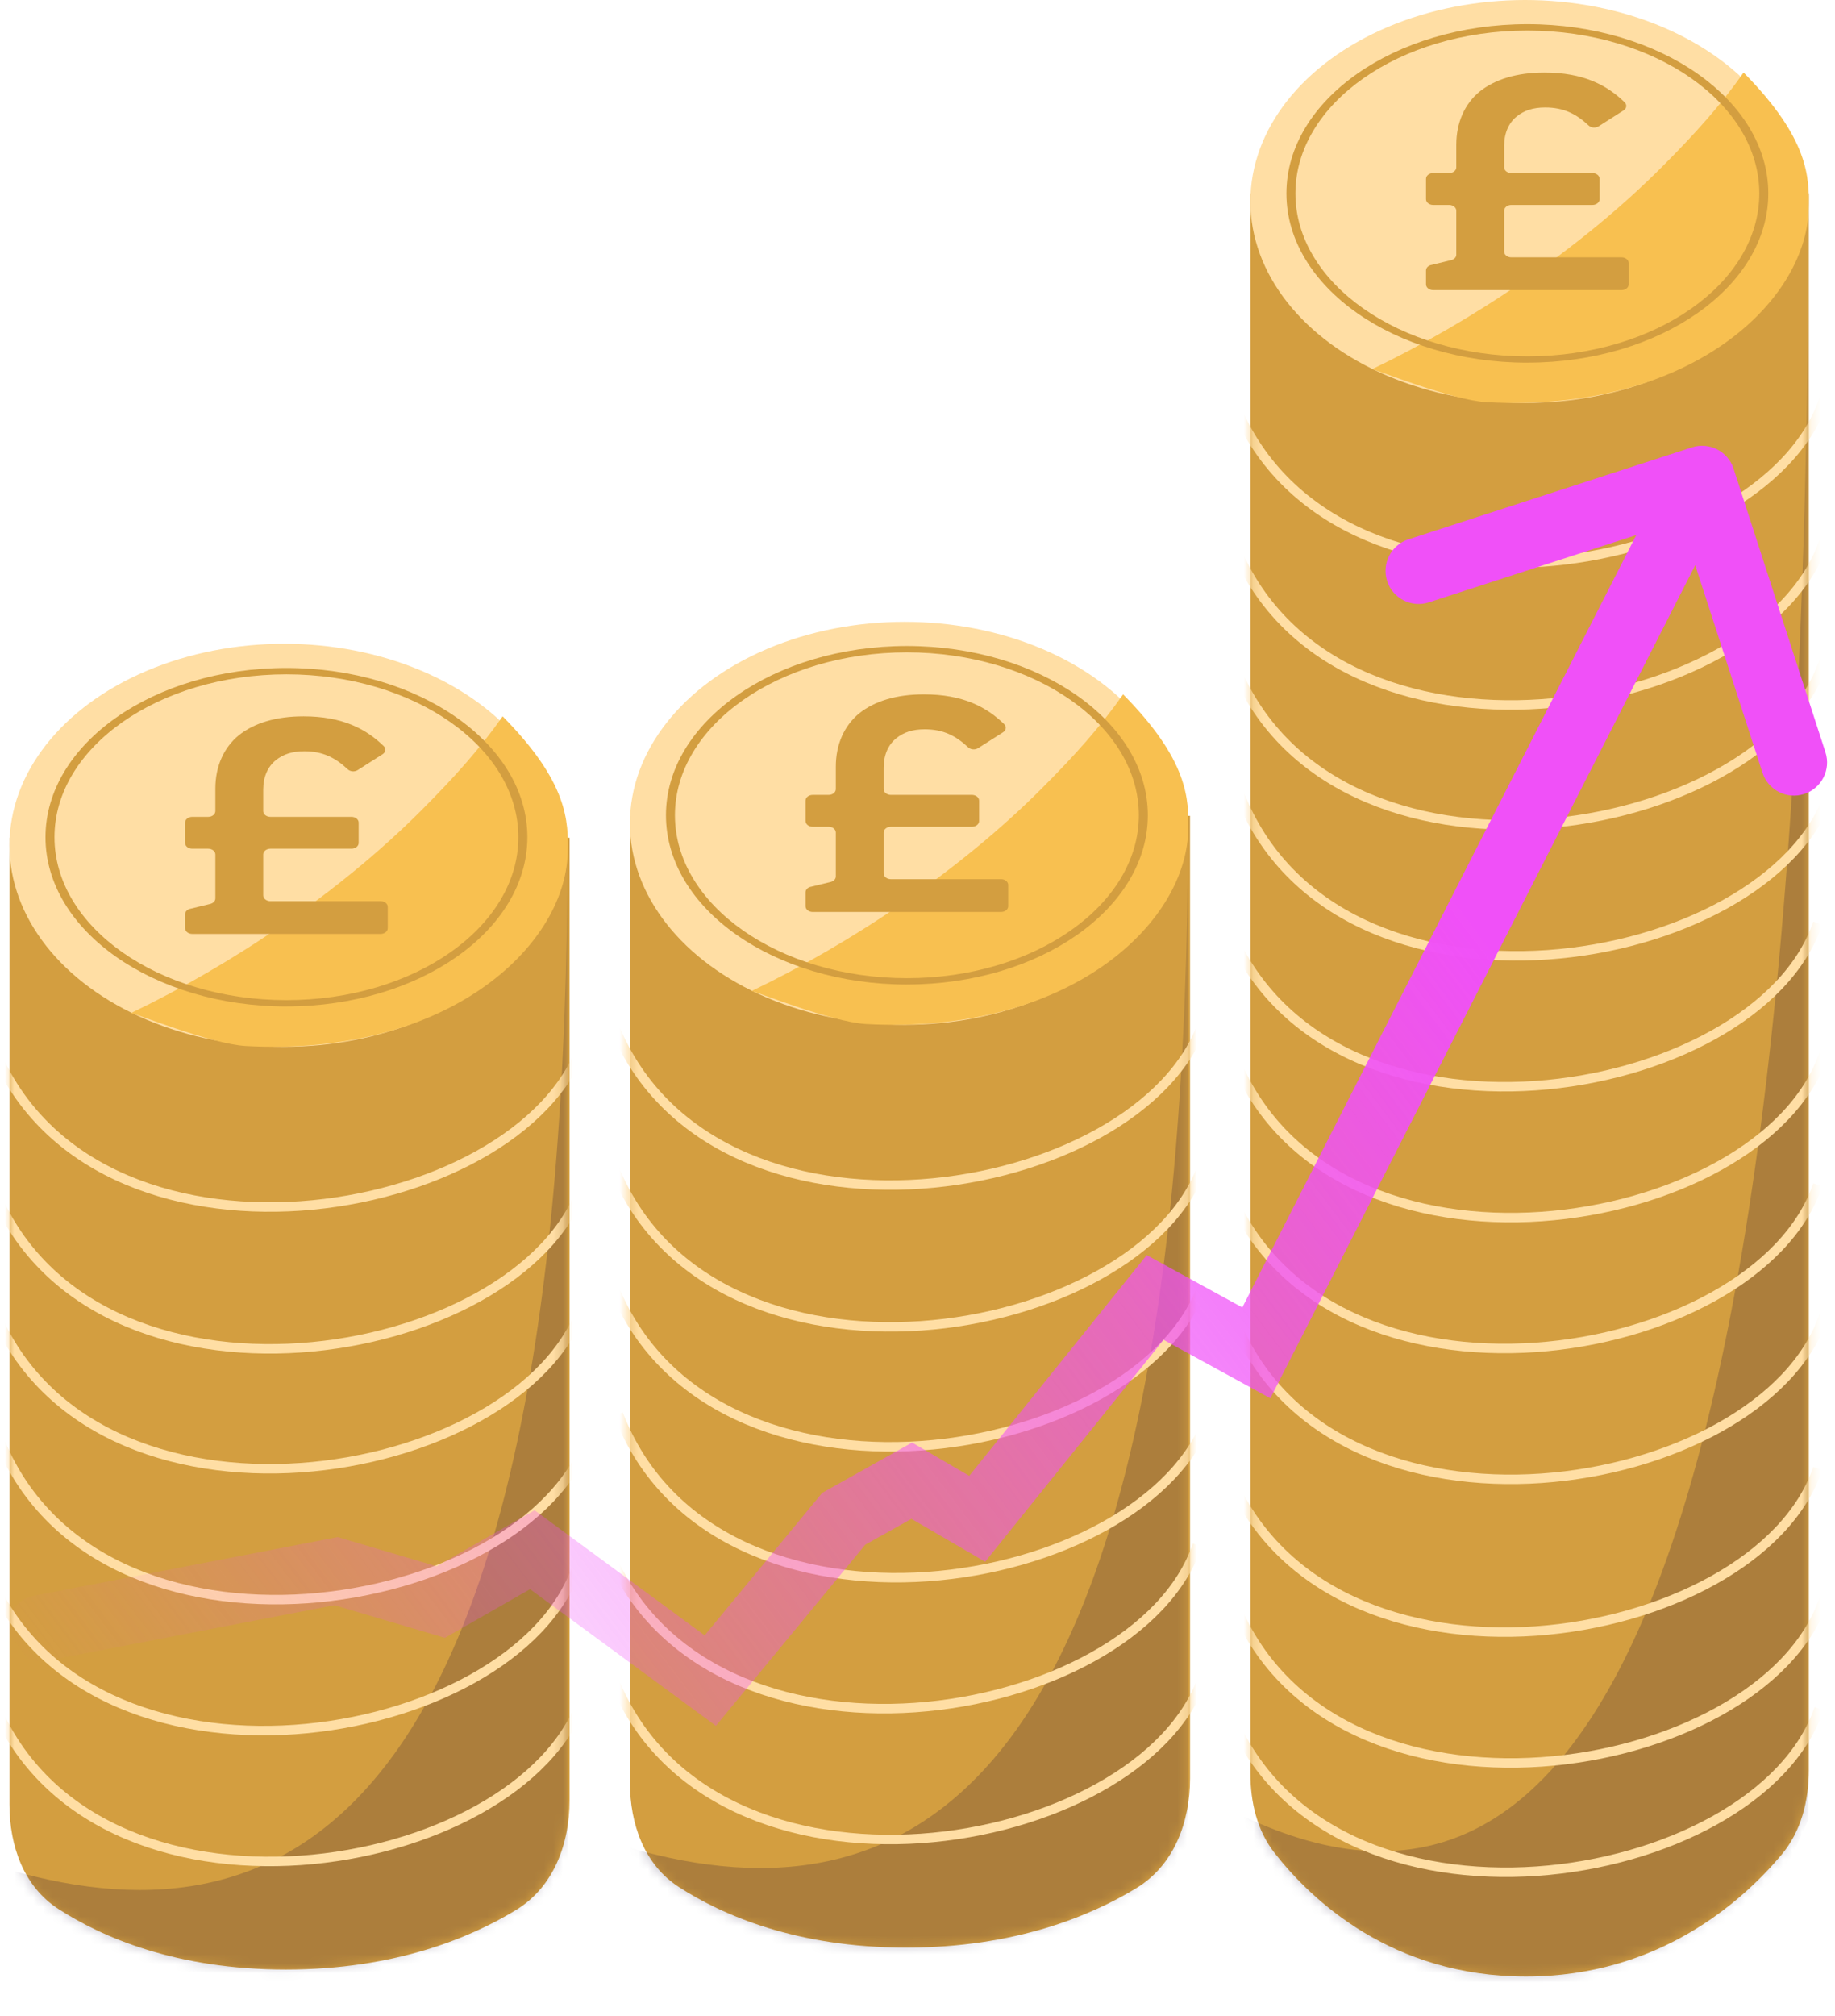 <svg xmlns="http://www.w3.org/2000/svg" fill="none" viewBox="0 0 194 213" height="213" width="194">
<path fill="#D39E40" d="M1 88.523H60.217V190.207C60.217 194.843 58.518 199.396 54.56 201.809C49.72 204.76 41.7 208.106 30.219 208.106C18.592 208.106 10.764 204.674 6.16 201.696C2.501 199.329 1 195.022 1 190.664V88.523Z"></path>
<mask height="121" width="60" y="88" x="1" maskUnits="userSpaceOnUse" style="mask-type:alpha" id="mask0_7387_10111">
<path fill="#D39E40" d="M1.001 88.461H60.039V190.736C60.039 195.017 58.423 199.196 54.785 201.451C49.895 204.483 41.56 208.106 29.654 208.106C17.444 208.106 9.606 204.296 5.268 201.22C2.226 199.063 1.001 195.374 1.001 191.645V88.461Z"></path>
</mask>
<g mask="url(#mask0_7387_10111)">
<path fill-opacity="0.2" fill="#100030" d="M1.002 197.571C30.501 206.044 60 192.949 60 89.348V197.571L53.897 206.044L11.513 224.53C11.513 224.53 -28.498 189.098 1.002 197.571Z"></path>
</g>
<mask height="129" width="59" y="84" x="1" maskUnits="userSpaceOnUse" style="mask-type:alpha" id="mask1_7387_10111">
<path fill="#D39E40" d="M1 84.875H59.759V199.075C59.759 199.075 49.808 213.001 29.432 213.001C9.056 213.001 1 199.075 1 199.075V84.875Z"></path>
</mask>
<g mask="url(#mask1_7387_10111)">
<path stroke="#FFDEA4" d="M61.629 110.25C55.139 129.378 9.375 136.914 -0.87 110.25"></path>
<path stroke="#FFDEA4" d="M61.629 125.234C55.139 144.363 9.375 151.898 -0.87 125.234"></path>
<path stroke="#FFDEA4" d="M60.984 165.57C54.496 184.699 8.731 192.234 -1.514 165.57"></path>
<path stroke="#FFDEA4" d="M61.629 179.398C55.139 198.527 9.375 206.062 -0.87 179.398"></path>
<path stroke="#FFDEA4" d="M61.629 137.906C55.139 157.034 9.375 164.57 -0.87 137.906"></path>
<path stroke="#FFDEA4" d="M62.273 151.734C55.783 170.863 10.019 178.398 -0.226 151.734"></path>
</g>
<ellipse fill="#FFDEA4" ry="21.29" rx="29.043" cy="89.313" cx="30.043"></ellipse>
<path fill="#F8C050" d="M53.141 75.688C50.729 79.117 48.091 82.074 44.539 85.63C35.764 94.418 24.409 101.98 13.854 107.038C14.182 107.038 22.366 110.325 25.968 110.522C47.248 111.683 59.688 100.072 60.016 90.202C60.131 86.724 60.016 82.654 53.141 75.688Z"></path>
<path fill="#D39E40" d="M20.106 96.027L22.231 95.51C22.549 95.431 22.768 95.199 22.768 94.932V90.282C22.768 89.949 22.428 89.677 22.012 89.677H20.325C19.909 89.677 19.569 89.406 19.569 89.073V86.915C19.569 86.582 19.909 86.31 20.325 86.31H22.012C22.428 86.31 22.768 86.039 22.768 85.706V83.333C22.768 80.968 23.66 78.993 25.238 77.697C26.859 76.401 29.17 75.688 32.084 75.688C36.219 75.688 38.705 77.027 40.562 78.827C40.83 79.09 40.786 79.48 40.452 79.69L37.812 81.371C37.495 81.573 37.035 81.537 36.772 81.292C35.474 80.079 34.159 79.379 32.166 79.379C30.868 79.379 29.937 79.703 29.165 80.32C28.316 80.999 27.828 82.072 27.828 83.429V85.706C27.828 86.039 28.168 86.31 28.584 86.31H37.161C37.577 86.31 37.916 86.582 37.916 86.915V89.073C37.916 89.406 37.577 89.677 37.161 89.677H28.584C28.168 89.677 27.828 89.949 27.828 90.282V94.612C27.828 94.945 28.168 95.217 28.584 95.217H40.239C40.655 95.217 40.994 95.488 40.994 95.821V98.076C40.994 98.409 40.655 98.68 40.239 98.68H20.325C19.909 98.68 19.569 98.409 19.569 98.076V96.6C19.569 96.333 19.788 96.097 20.106 96.022V96.027Z"></path>
<path fill="#D39E40" d="M30.281 106.345C16.233 106.345 4.809 98.321 4.809 88.463C4.809 78.605 16.233 70.578 30.281 70.578C44.328 70.578 55.753 78.602 55.753 88.46C55.753 98.318 44.323 106.341 30.281 106.341V106.345ZM30.281 71.249C16.761 71.249 5.76 78.972 5.76 88.463C5.76 97.954 16.761 105.677 30.281 105.677C43.801 105.677 54.802 97.954 54.802 88.463C54.802 78.972 43.801 71.249 30.281 71.249V71.249Z"></path>
<path fill="#D39E40" d="M66.597 86.203H125.814V187.887C125.814 192.522 124.115 197.076 120.157 199.489C115.317 202.44 107.297 205.786 95.816 205.786C84.189 205.786 76.361 202.354 71.757 199.376C68.097 197.009 66.597 192.702 66.597 188.343V86.203Z"></path>
<mask height="120" width="60" y="86" x="66" maskUnits="userSpaceOnUse" style="mask-type:alpha" id="mask2_7387_10111">
<path fill="#D39E40" d="M66.597 86.141H125.635V188.415C125.635 192.696 124.019 196.875 120.381 199.131C115.491 202.163 107.157 205.785 95.25 205.785C83.04 205.785 75.202 201.975 70.865 198.9C67.822 196.743 66.597 193.054 66.597 189.325V86.141Z"></path>
</mask>
<g mask="url(#mask2_7387_10111)">
<path fill-opacity="0.2" fill="#100030" d="M66.598 195.25C96.097 203.723 125.596 190.629 125.596 87.028V195.25L119.493 203.723L77.109 222.21C77.109 222.21 37.099 186.777 66.598 195.25Z"></path>
</g>
<mask height="127" width="60" y="82" x="66" maskUnits="userSpaceOnUse" style="mask-type:alpha" id="mask3_7387_10111">
<path fill="#D39E40" d="M66.289 82.43H125.863V195.175C125.863 195.175 115.774 208.924 95.115 208.924C74.456 208.924 66.289 195.175 66.289 195.175V82.43Z"></path>
</mask>
<g mask="url(#mask3_7387_10111)">
<path stroke="#FFDEA4" d="M127.227 107.93C120.738 127.058 74.974 134.593 64.728 107.93"></path>
<path stroke="#FFDEA4" d="M127.227 122.914C120.738 142.042 74.974 149.578 64.728 122.914"></path>
<path stroke="#FFDEA4" d="M126.583 163.25C120.094 182.378 74.33 189.914 64.084 163.25"></path>
<path stroke="#FFDEA4" d="M127.227 177.078C120.738 196.206 74.974 203.742 64.728 177.078"></path>
<path stroke="#FFDEA4" d="M127.227 135.586C120.738 154.714 74.974 162.25 64.728 135.586"></path>
<path stroke="#FFDEA4" d="M127.87 149.414C121.381 168.542 75.617 176.078 65.371 149.414"></path>
</g>
<ellipse fill="#FFDEA4" ry="21.29" rx="29.043" cy="86.993" cx="95.64"></ellipse>
<path fill="#F8C050" d="M118.738 73.367C116.327 76.797 113.688 79.754 110.137 83.31C101.361 92.098 90.007 99.66 79.452 104.718C79.779 104.718 87.964 108.005 91.565 108.201C112.845 109.363 125.286 97.751 125.614 87.882C125.729 84.404 125.614 80.334 118.738 73.367Z"></path>
<path fill="#D39E40" d="M85.702 93.706L87.827 93.19C88.145 93.111 88.364 92.879 88.364 92.612V87.962C88.364 87.629 88.024 87.357 87.608 87.357H85.921C85.505 87.357 85.165 87.086 85.165 86.753V84.594C85.165 84.261 85.505 83.99 85.921 83.99H87.608C88.024 83.99 88.364 83.719 88.364 83.386V81.013C88.364 78.648 89.257 76.673 90.834 75.377C92.455 74.081 94.766 73.367 97.68 73.367C101.815 73.367 104.301 74.707 106.158 76.507C106.426 76.769 106.382 77.159 106.048 77.369L103.408 79.051C103.091 79.252 102.631 79.217 102.368 78.972C101.07 77.759 99.755 77.058 97.762 77.058C96.464 77.058 95.533 77.382 94.761 78C93.912 78.679 93.424 79.751 93.424 81.109V83.386C93.424 83.719 93.764 83.99 94.18 83.99H102.757C103.173 83.99 103.512 84.261 103.512 84.594V86.753C103.512 87.086 103.173 87.357 102.757 87.357H94.18C93.764 87.357 93.424 87.629 93.424 87.962V92.292C93.424 92.625 93.764 92.896 94.18 92.896H105.835C106.251 92.896 106.59 93.168 106.59 93.501V95.756C106.59 96.088 106.251 96.36 105.835 96.36H85.921C85.505 96.36 85.165 96.088 85.165 95.756V94.28C85.165 94.013 85.385 93.776 85.702 93.702V93.706Z"></path>
<path fill="#D39E40" d="M95.878 104.024C81.83 104.024 70.406 96.001 70.406 86.143C70.406 76.285 81.83 68.258 95.878 68.258C109.925 68.258 121.35 76.281 121.35 86.139C121.35 95.997 109.92 104.021 95.878 104.021V104.024ZM95.878 68.929C82.358 68.929 71.356 76.652 71.356 86.143C71.356 95.634 82.358 103.357 95.878 103.357C109.398 103.357 120.399 95.634 120.399 86.143C120.399 76.652 109.398 68.929 95.878 68.929V68.929Z"></path>
<path fill="#D39E40" d="M132.195 20.438H191.233V187.023C191.233 190.271 190.429 193.498 188.339 195.984C184.144 200.972 175.31 208.842 161.326 208.842C147.151 208.842 138.64 200.758 134.745 195.783C132.885 193.407 132.195 190.402 132.195 187.384V20.438Z"></path>
<mask height="189" width="60" y="20" x="132" maskUnits="userSpaceOnUse" style="mask-type:alpha" id="mask4_7387_10111">
<path fill="#D39E40" d="M132.194 20.438H191.232V187.351C191.232 190.379 190.447 193.376 188.484 195.682C184.256 200.648 175.117 208.842 160.847 208.842C146.184 208.842 137.827 200.19 134.264 195.28C132.755 193.2 132.194 190.641 132.194 188.071V20.438Z"></path>
</mask>
<g mask="url(#mask4_7387_10111)">
<path fill-opacity="0.2" fill="#100030" d="M132.195 192.252C161.694 205.594 191.194 184.974 191.194 21.833V192.252L185.09 205.594L142.706 234.705C142.706 234.705 102.696 178.91 132.195 192.252Z"></path>
</g>
<mask height="196" width="60" y="17" x="132" maskUnits="userSpaceOnUse" style="mask-type:alpha" id="mask5_7387_10111">
<path fill="#D39E40" d="M132.193 17.031H191.231V191.606C191.231 191.606 181.233 212.895 160.76 212.895C140.287 212.895 132.193 191.606 132.193 191.606V17.031Z"></path>
</mask>
<g mask="url(#mask5_7387_10111)">
<path stroke="#FFDEA4" d="M192.821 42.219C186.332 61.347 140.567 68.882 130.322 42.219"></path>
<path stroke="#FFDEA4" d="M192.821 168.992C186.332 188.12 140.567 195.656 130.322 168.992"></path>
<path stroke="#FFDEA4" d="M192.821 57.203C186.332 76.331 140.567 83.867 130.322 57.203"></path>
<path stroke="#FFDEA4" d="M192.178 155.164C185.689 174.292 139.924 181.828 129.679 155.164"></path>
<path stroke="#FFDEA4" d="M192.178 125.195C185.689 144.324 139.924 151.859 129.679 125.195"></path>
<path stroke="#FFDEA4" d="M192.821 139.023C186.332 158.152 140.567 165.687 130.322 139.023"></path>
<path stroke="#FFDEA4" d="M192.178 97.539C185.689 116.667 139.924 124.203 129.679 97.539"></path>
<path stroke="#FFDEA4" d="M192.821 111.367C186.332 130.495 140.567 138.031 130.322 111.367"></path>
<path stroke="#FFDEA4" d="M192.821 69.883C186.332 89.011 140.567 96.546 130.322 69.883"></path>
<path stroke="#FFDEA4" d="M193.465 83.711C186.976 102.839 141.211 110.375 130.966 83.711"></path>
<path stroke="#FFDEA4" d="M192.311 180.539C185.822 199.667 140.058 207.203 129.812 180.539"></path>
</g>
<ellipse fill="#FFDEA4" ry="21.29" rx="29.043" cy="21.29" cx="161.237"></ellipse>
<path fill="#F8C050" d="M184.335 7.664C181.924 11.094 179.285 14.05 175.734 17.607C166.958 26.395 155.604 33.957 145.049 39.015C145.376 39.015 153.561 42.302 157.162 42.498C178.442 43.66 190.883 32.048 191.211 22.178C191.326 18.701 191.211 14.631 184.335 7.664Z"></path>
<path fill="#D39E40" d="M151.3 28.003L153.425 27.487C153.743 27.408 153.962 27.176 153.962 26.909V22.258C153.962 21.926 153.622 21.654 153.206 21.654H151.519C151.103 21.654 150.763 21.383 150.763 21.05V18.891C150.763 18.558 151.103 18.287 151.519 18.287H153.206C153.622 18.287 153.962 18.015 153.962 17.683V15.309C153.962 12.945 154.854 10.97 156.432 9.674C158.053 8.378 160.364 7.664 163.278 7.664C167.412 7.664 169.899 9.004 171.756 10.804C172.024 11.066 171.98 11.456 171.646 11.666L169.006 13.348C168.689 13.549 168.229 13.514 167.966 13.269C166.668 12.056 165.353 11.355 163.36 11.355C162.062 11.355 161.131 11.679 160.358 12.297C159.51 12.976 159.022 14.048 159.022 15.406V17.683C159.022 18.015 159.362 18.287 159.778 18.287H168.354C168.771 18.287 169.11 18.558 169.11 18.891V21.05C169.11 21.383 168.771 21.654 168.354 21.654H159.778C159.362 21.654 159.022 21.926 159.022 22.258V26.589C159.022 26.922 159.362 27.193 159.778 27.193H171.432C171.849 27.193 172.188 27.465 172.188 27.797V30.052C172.188 30.385 171.849 30.657 171.432 30.657H151.519C151.103 30.657 150.763 30.385 150.763 30.052V28.577C150.763 28.31 150.982 28.073 151.3 27.999V28.003Z"></path>
<path fill="#D39E40" d="M161.475 38.321C147.428 38.321 136.003 30.298 136.003 20.44C136.003 10.582 147.428 2.555 161.475 2.555C175.523 2.555 186.947 10.578 186.947 20.436C186.947 30.294 175.518 38.318 161.475 38.318V38.321ZM161.475 3.226C147.955 3.226 136.954 10.948 136.954 20.44C136.954 29.931 147.955 37.654 161.475 37.654C174.995 37.654 185.997 29.931 185.997 20.44C185.997 10.948 174.995 3.226 161.475 3.226V3.226Z"></path>
<path fill="url(#paint0_linear_7387_10111)" d="M132.821 142.947L131.141 146.017L134.301 147.747L135.939 144.538L132.821 142.947ZM183.276 49.522C182.679 47.683 180.706 46.676 178.867 47.272L148.902 56.987C147.064 57.584 146.056 59.557 146.652 61.396C147.249 63.235 149.223 64.242 151.061 63.646L177.696 55.01L186.332 81.645C186.928 83.484 188.902 84.492 190.741 83.895C192.58 83.299 193.587 81.325 192.991 79.487L183.276 49.522ZM122.124 137.093L123.804 134.023L121.234 132.616L119.397 134.899L122.124 137.093ZM103.311 160.476L101.551 163.501L104.152 165.014L106.038 162.67L103.311 160.476ZM96.394 156.453L98.154 153.428L96.428 152.424L94.686 153.398L96.394 156.453ZM89.201 160.476L87.492 157.421L86.919 157.742L86.501 158.248L89.201 160.476ZM75.091 177.573L73.018 180.393L75.684 182.353L77.79 179.801L75.091 177.573ZM56.278 163.744L58.35 160.924L56.517 159.577L54.541 160.705L56.278 163.744ZM46.594 169.276L45.603 172.633L47.034 173.055L48.33 172.315L46.594 169.276ZM35.528 166.007L36.519 162.651L35.701 162.409L34.864 162.571L35.528 166.007ZM3.601 168.605C1.703 168.971 0.461 170.807 0.828 172.705C1.194 174.603 3.03 175.845 4.928 175.478L4.264 172.042L3.601 168.605ZM132.821 142.947L135.939 144.538L183.064 52.193L179.946 50.602L176.829 49.011L129.704 141.356L132.821 142.947ZM132.821 142.947L134.501 139.877L123.804 134.023L122.124 137.093L120.444 140.163L131.141 146.017L132.821 142.947ZM122.124 137.093L119.397 134.899L100.584 158.282L103.311 160.476L106.038 162.67L124.851 139.287L122.124 137.093ZM103.311 160.476L105.07 157.45L98.154 153.428L96.394 156.453L94.634 159.479L101.551 163.501L103.311 160.476ZM96.394 156.453L94.686 153.398L87.492 157.421L89.201 160.476L90.909 163.531L98.103 159.508L96.394 156.453ZM89.201 160.476L86.501 158.248L72.391 175.345L75.091 177.573L77.79 179.801L91.9 162.704L89.201 160.476ZM75.091 177.573L77.164 174.753L58.35 160.924L56.278 163.744L54.205 166.565L73.018 180.393L75.091 177.573ZM56.278 163.744L54.541 160.705L44.858 166.237L46.594 169.276L48.33 172.315L58.014 166.784L56.278 163.744ZM46.594 169.276L47.586 165.919L36.519 162.651L35.528 166.007L34.536 169.364L45.603 172.633L46.594 169.276ZM35.528 166.007L34.864 162.571L3.601 168.605L4.264 172.042L4.928 175.478L36.191 169.444L35.528 166.007Z"></path>
<defs>
<linearGradient gradientUnits="userSpaceOnUse" y2="177.914" x2="4.522" y1="75.996" x1="139.527" id="paint0_linear_7387_10111">
<stop stop-color="#F050F8"></stop>
<stop stop-opacity="0" stop-color="#F050F8" offset="1"></stop>
</linearGradient>
</defs>
</svg>
